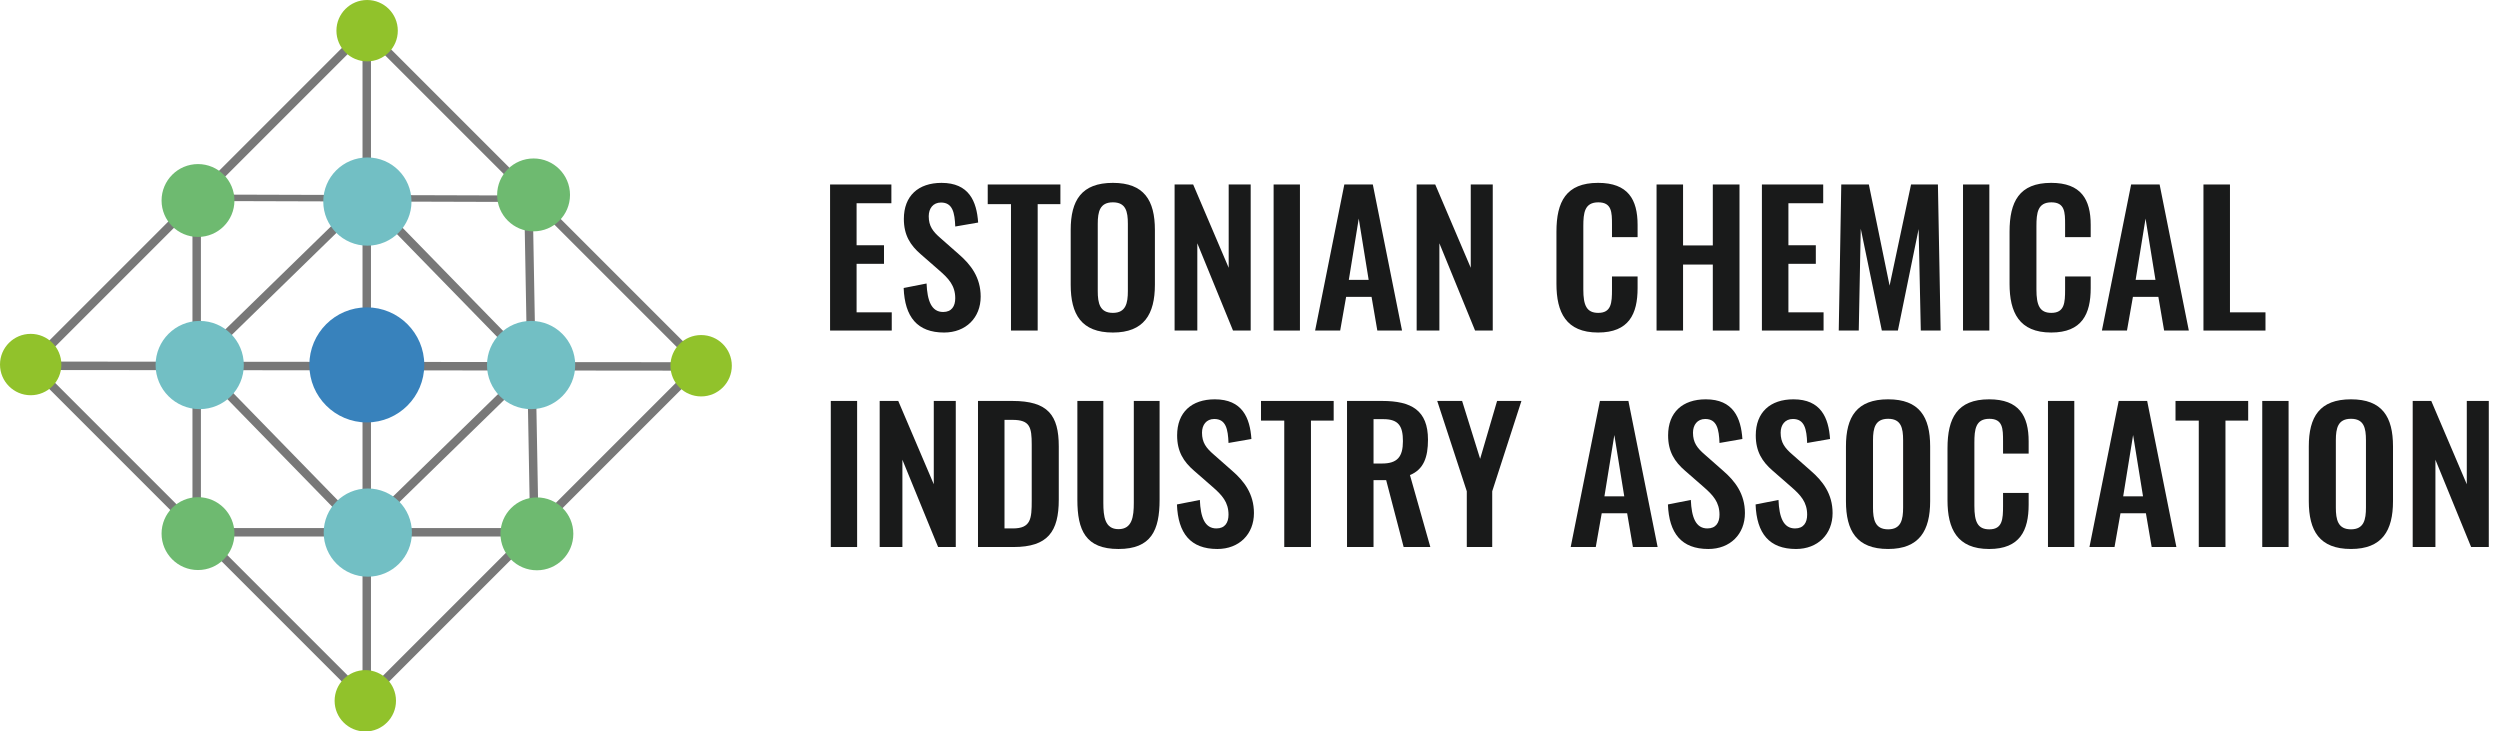 <?xml version="1.0" encoding="utf-8"?>
<!-- Generator: Adobe Illustrator 22.1.0, SVG Export Plug-In . SVG Version: 6.00 Build 0)  -->
<svg version="1.1" id="Layer_1" xmlns="http://www.w3.org/2000/svg" xmlns:xlink="http://www.w3.org/1999/xlink" x="0px" y="0px"
	 viewBox="0 0 317.324 92.847" style="enable-background:new 0 0 317.324 92.847;" xml:space="preserve">
<style type="text/css">
	.st0{fill:#787878;}
	.st1{fill:#3882BC;}
	.st2{fill:#72BFC4;}
	.st3{fill:#91C22B;}
	.st4{fill:#6EBA70;}
	.st5{fill:#191A1A;}
</style>
<g>
	<g>
		
			<rect x="45.807" y="3.826" transform="matrix(0.001 -1 1 0.001 -0.186 92.767)" class="st0" width="1.072" height="85.302"/>
	</g>
	<g>
		<g>
			<rect x="25.157" y="67.027" class="st0" width="42.695" height="1.072"/>
		</g>
		<g>
			
				<rect x="37.594" y="67.11" transform="matrix(0.707 -0.707 0.707 0.707 -28.054 67.54)" class="st0" width="59.877" height="1.072"/>
		</g>
		<g>
			
				<rect x="24.714" y="37.722" transform="matrix(0.707 -0.707 0.707 0.707 -40.41 37.656)" class="st0" width="1.072" height="59.77"/>
		</g>
		<g>
			
				<rect x="42.129" y="56.174" transform="matrix(0.716 -0.698 0.698 0.716 -23.378 55.996)" class="st0" width="29.913" height="1.072"/>
		</g>
		<g>
			
				<rect x="34.812" y="41.55" transform="matrix(0.716 -0.698 0.698 0.716 -29.416 40.753)" class="st0" width="1.072" height="29.913"/>
		</g>
		<g>
			
				<rect x="56.573" y="20.855" transform="matrix(0.716 -0.698 0.698 0.716 -8.775 50.068)" class="st0" width="1.072" height="29.913"/>
		</g>
		<g>
			
				<rect x="20.951" y="34.875" transform="matrix(0.716 -0.698 0.698 0.716 -14.523 35.149)" class="st0" width="29.914" height="1.072"/>
		</g>
		<g>
			
				<rect x="45.976" y="3.927" transform="matrix(0.003 -1 1 0.003 21.063 71.477)" class="st0" width="0.822" height="42.492"/>
		</g>
		<g>
			
				<rect x="66.925" y="25.256" transform="matrix(1 -0.018 0.018 1 -0.843 1.248)" class="st0" width="1.072" height="42.452"/>
		</g>
		<g>
			<rect x="24.429" y="25.259" class="st0" width="1.072" height="42.445"/>
		</g>
		<g>
			
				<rect x="67.308" y="-4.786" transform="matrix(0.707 -0.707 0.707 0.707 2.039 55.359)" class="st0" width="1.072" height="60.008"/>
		</g>
		<g>
			
				<rect x="-5.093" y="24.592" transform="matrix(0.707 -0.707 0.707 0.707 -10.412 25.121)" class="st0" width="60.423" height="1.072"/>
		</g>
		<g>
			<rect x="46.015" y="3.857" class="st0" width="1.072" height="85.171"/>
		</g>
	</g>
</g>
<ellipse class="st1" cx="46.56" cy="46.316" rx="7.295" ry="7.303"/>
<g>
	<circle class="st2" cx="67.412" cy="46.333" r="5.599"/>
	<circle class="st2" cx="25.348" cy="46.333" r="5.599"/>
	<circle class="st2" cx="46.684" cy="67.601" r="5.599"/>
	<circle class="st2" cx="46.631" cy="25.584" r="5.599"/>
</g>
<g>
	<circle class="st3" cx="88.995" cy="46.423" r="3.895"/>
	<circle class="st3" cx="46.368" cy="88.952" r="3.895"/>
	<circle class="st3" cx="3.895" cy="46.272" r="3.895"/>
	<circle class="st3" cx="46.598" cy="3.895" r="3.895"/>
</g>
<g>
	<circle class="st4" cx="68.148" cy="67.761" r="4.625"/>
	<circle class="st4" cx="25.132" cy="67.73" r="4.625"/>
	<circle class="st4" cx="25.132" cy="25.451" r="4.625"/>
	<circle class="st4" cx="67.726" cy="24.739" r="4.625"/>
</g>
<g>
	<path class="st5" d="M105.361,23.417h7.782v2.38h-4.417v5.333h3.479v2.357h-3.479v6.157
		h4.463v2.312h-7.828V23.417z"/>
	<path class="st5" d="M114.702,36.555l2.907-0.572c0.092,2.197,0.618,3.617,2.105,3.617
		c1.076,0,1.534-0.732,1.534-1.74c0-1.602-0.824-2.495-2.038-3.547l-2.334-2.037
		c-1.328-1.145-2.151-2.426-2.151-4.486c0-2.93,1.831-4.578,4.784-4.578
		c3.479,0,4.463,2.335,4.646,5.036l-2.906,0.503
		c-0.069-1.739-0.321-3.044-1.809-3.044c-1.007,0-1.557,0.755-1.557,1.739
		c0,1.259,0.527,1.945,1.511,2.792l2.312,2.037
		c1.511,1.305,2.77,2.93,2.77,5.378c0,2.678-1.877,4.555-4.646,4.555
		C116.442,42.208,114.84,40.24,114.702,36.555z"/>
	<path class="st5" d="M128.324,25.912h-2.952v-2.495h9.224v2.495h-2.884v16.044h-3.388
		V25.912z"/>
	<path class="st5" d="M135.903,36.143v-6.958c0-3.754,1.373-5.974,5.355-5.974
		c3.96,0,5.333,2.22,5.333,5.974v6.958c0,3.731-1.373,6.065-5.333,6.065
		C137.254,42.208,135.903,39.896,135.903,36.143z M143.159,36.944v-8.538
		c0-1.556-0.252-2.724-1.9-2.724c-1.647,0-1.922,1.167-1.922,2.724v8.538
		c0,1.533,0.251,2.769,1.922,2.769C142.907,39.713,143.159,38.477,143.159,36.944z"/>
	<path class="st5" d="M149.091,23.417h2.357l4.509,10.574V23.417h2.792v18.54h-2.243
		l-4.531-11.078v11.078h-2.884V23.417z"/>
	<path class="st5" d="M161.659,23.417h3.342v18.54h-3.342V23.417z"/>
	<path class="st5" d="M170.635,23.417h3.616l3.708,18.54h-3.136l-0.732-4.28h-3.228
		l-0.755,4.28h-3.182L170.635,23.417z M173.724,35.525l-1.259-7.782l-1.259,7.782
		H173.724z"/>
	<path class="st5" d="M179.816,23.417h2.357l4.509,10.574V23.417h2.792v18.54h-2.243
		l-4.531-11.078v11.078h-2.884V23.417z"/>
	<path class="st5" d="M197.559,36.028v-6.614c0-3.8,1.213-6.203,5.287-6.203
		c3.8,0,5.013,2.106,5.013,5.333v1.557h-3.25v-1.603
		c0-1.556-0.023-2.815-1.739-2.815c-1.74,0-1.9,1.328-1.9,3.021v8.034
		c0,2.014,0.412,2.975,1.9,2.975c1.67,0,1.739-1.304,1.739-2.953v-1.671h3.25
		v1.488c0,3.272-1.099,5.63-5.013,5.63
		C198.772,42.208,197.559,39.644,197.559,36.028z"/>
	<path class="st5" d="M210.266,23.417h3.364v7.736h3.776v-7.736h3.388v18.54h-3.388v-8.377
		h-3.776v8.377h-3.364V23.417z"/>
	<path class="st5" d="M223.638,23.417h7.781v2.38h-4.417v5.333h3.479v2.357h-3.479v6.157
		h4.463v2.312h-7.827V23.417z"/>
	<path class="st5" d="M233.711,23.417h3.502l2.632,12.84l2.724-12.84h3.41l0.344,18.54
		h-2.518l-0.274-12.886l-2.633,12.886h-2.037l-2.678-12.932l-0.252,12.932h-2.54
		L233.711,23.417z"/>
	<path class="st5" d="M249.165,23.417h3.342v18.54h-3.342V23.417z"/>
	<path class="st5" d="M255.072,36.028v-6.614c0-3.8,1.213-6.203,5.287-6.203
		c3.8,0,5.013,2.106,5.013,5.333v1.557h-3.25v-1.603
		c0-1.556-0.023-2.815-1.74-2.815c-1.739,0-1.899,1.328-1.899,3.021v8.034
		c0,2.014,0.412,2.975,1.899,2.975c1.671,0,1.74-1.304,1.74-2.953v-1.671h3.25
		v1.488c0,3.272-1.099,5.63-5.013,5.63
		C256.285,42.208,255.072,39.644,255.072,36.028z"/>
	<path class="st5" d="M270.503,23.417h3.616l3.708,18.54h-3.136l-0.732-4.28h-3.228
		l-0.755,4.28h-3.182L270.503,23.417z M273.593,35.525l-1.259-7.782l-1.259,7.782
		H273.593z"/>
	<path class="st5" d="M279.684,23.417h3.364v16.228h4.509v2.312h-7.873V23.417z"/>
	<path class="st5" d="M105.452,50.892h3.342V69.432h-3.342V50.892z"/>
	<path class="st5" d="M111.657,50.892h2.358l4.509,10.574V50.892h2.792V69.432h-2.243
		l-4.532-11.078v11.078h-2.884V50.892z"/>
	<path class="st5" d="M124.136,50.892h4.371c4.509,0,5.883,1.809,5.883,5.769v6.752
		c0,4.073-1.396,6.02-5.745,6.02h-4.509V50.892z M128.553,67.074
		c2.312,0,2.403-1.236,2.403-3.549v-7.095c0-2.22-0.229-3.136-2.449-3.136h-1.007
		v13.779H128.553z"/>
	<path class="st5" d="M136.75,63.435V50.892h3.296v12.932
		c0,1.763,0.206,3.342,1.923,3.342c1.739,0,1.945-1.579,1.945-3.342V50.892h3.273
		v12.543c0,3.891-1.076,6.248-5.219,6.248
		C137.803,69.683,136.75,67.325,136.75,63.435z"/>
	<path class="st5" d="M149.389,64.029l2.907-0.572c0.091,2.197,0.617,3.617,2.105,3.617
		c1.075,0,1.533-0.732,1.533-1.74c0-1.602-0.824-2.494-2.037-3.547l-2.334-2.037
		c-1.328-1.145-2.152-2.427-2.152-4.486c0-2.93,1.831-4.578,4.784-4.578
		c3.479,0,4.463,2.335,4.646,5.035l-2.907,0.504
		c-0.068-1.739-0.32-3.044-1.809-3.044c-1.007,0-1.556,0.755-1.556,1.739
		c0,1.259,0.526,1.945,1.511,2.793l2.312,2.037
		c1.511,1.305,2.77,2.93,2.77,5.378c0,2.679-1.877,4.555-4.646,4.555
		C151.128,69.683,149.526,67.715,149.389,64.029z"/>
	<path class="st5" d="M163.011,53.387h-2.952v-2.495h9.224v2.495h-2.884V69.432h-3.388
		V53.387z"/>
	<path class="st5" d="M170.978,50.892h4.463c3.708,0,5.813,1.19,5.813,4.921
		c0,2.221-0.549,3.777-2.289,4.486l2.587,9.133h-3.388l-2.22-8.492h-1.603v8.492
		h-3.364V50.892z M175.419,58.834c1.945,0,2.654-0.847,2.654-2.838
		c0-1.877-0.526-2.793-2.472-2.793h-1.259v5.631H175.419z"/>
	<path class="st5" d="M186.18,62.358l-3.754-11.467h3.159l2.289,7.347l2.151-7.347h3.09
		l-3.708,11.467v7.073h-3.228V62.358z"/>
	<path class="st5" d="M203.077,50.892h3.616l3.708,18.54h-3.136l-0.732-4.28h-3.228
		l-0.755,4.28h-3.182L203.077,50.892z M206.167,63l-1.259-7.782l-1.259,7.782
		H206.167z"/>
	<path class="st5" d="M211.709,64.029l2.907-0.572c0.091,2.197,0.617,3.617,2.105,3.617
		c1.075,0,1.533-0.732,1.533-1.74c0-1.602-0.824-2.494-2.037-3.547l-2.334-2.037
		c-1.328-1.145-2.152-2.427-2.152-4.486c0-2.93,1.831-4.578,4.784-4.578
		c3.479,0,4.463,2.335,4.646,5.035l-2.907,0.504
		c-0.068-1.739-0.32-3.044-1.809-3.044c-1.007,0-1.556,0.755-1.556,1.739
		c0,1.259,0.526,1.945,1.511,2.793l2.312,2.037
		c1.511,1.305,2.77,2.93,2.77,5.378c0,2.679-1.877,4.555-4.646,4.555
		C213.448,69.683,211.847,67.715,211.709,64.029z"/>
	<path class="st5" d="M222.836,64.029l2.907-0.572c0.091,2.197,0.617,3.617,2.105,3.617
		c1.075,0,1.533-0.732,1.533-1.74c0-1.602-0.824-2.494-2.037-3.547l-2.334-2.037
		c-1.328-1.145-2.152-2.427-2.152-4.486c0-2.93,1.831-4.578,4.784-4.578
		c3.479,0,4.463,2.335,4.646,5.035l-2.907,0.504
		c-0.068-1.739-0.32-3.044-1.809-3.044c-1.007,0-1.556,0.755-1.556,1.739
		c0,1.259,0.526,1.945,1.511,2.793l2.312,2.037
		c1.511,1.305,2.77,2.93,2.77,5.378c0,2.679-1.877,4.555-4.646,4.555
		C224.575,69.683,222.973,67.715,222.836,64.029z"/>
	<path class="st5" d="M234.306,63.617v-6.957c0-3.754,1.373-5.975,5.355-5.975
		c3.96,0,5.333,2.221,5.333,5.975v6.957c0,3.731-1.373,6.065-5.333,6.065
		C235.657,69.683,234.306,67.371,234.306,63.617z M241.562,64.419v-8.538
		c0-1.556-0.252-2.723-1.9-2.723c-1.647,0-1.922,1.167-1.922,2.723v8.538
		c0,1.533,0.251,2.769,1.922,2.769C241.31,67.187,241.562,65.952,241.562,64.419z"/>
	<path class="st5" d="M247.196,63.503v-6.614c0-3.8,1.213-6.203,5.287-6.203
		c3.8,0,5.013,2.105,5.013,5.333v1.557h-3.25v-1.603
		c0-1.557-0.023-2.814-1.739-2.814c-1.74,0-1.9,1.327-1.9,3.021v8.034
		c0,2.014,0.412,2.975,1.9,2.975c1.67,0,1.739-1.304,1.739-2.952v-1.671h3.25
		v1.488c0,3.272-1.099,5.63-5.013,5.63
		C248.409,69.683,247.196,67.119,247.196,63.503z"/>
	<path class="st5" d="M259.948,50.892h3.342V69.432h-3.342V50.892z"/>
	<path class="st5" d="M268.923,50.892h3.616l3.708,18.54h-3.136l-0.732-4.28h-3.228
		l-0.755,4.28h-3.182L268.923,50.892z M272.013,63l-1.259-7.782l-1.259,7.782
		H272.013z"/>
	<path class="st5" d="M279.089,53.387h-2.952v-2.495h9.224v2.495h-2.884V69.432h-3.388
		V53.387z"/>
	<path class="st5" d="M287.147,50.892h3.342V69.432h-3.342V50.892z"/>
	<path class="st5" d="M293.055,63.617v-6.957c0-3.754,1.373-5.975,5.355-5.975
		c3.96,0,5.333,2.221,5.333,5.975v6.957c0,3.731-1.373,6.065-5.333,6.065
		C294.405,69.683,293.055,67.371,293.055,63.617z M300.31,64.419v-8.538
		c0-1.556-0.252-2.723-1.9-2.723c-1.647,0-1.922,1.167-1.922,2.723v8.538
		c0,1.533,0.251,2.769,1.922,2.769C300.058,67.187,300.31,65.952,300.31,64.419z"/>
	<path class="st5" d="M306.243,50.892h2.357l4.509,10.574V50.892h2.792V69.432h-2.243
		l-4.531-11.078v11.078h-2.884V50.892z"/>
</g>
<g>
</g>
<g>
</g>
<g>
</g>
<g>
</g>
<g>
</g>
<g>
</g>
</svg>
